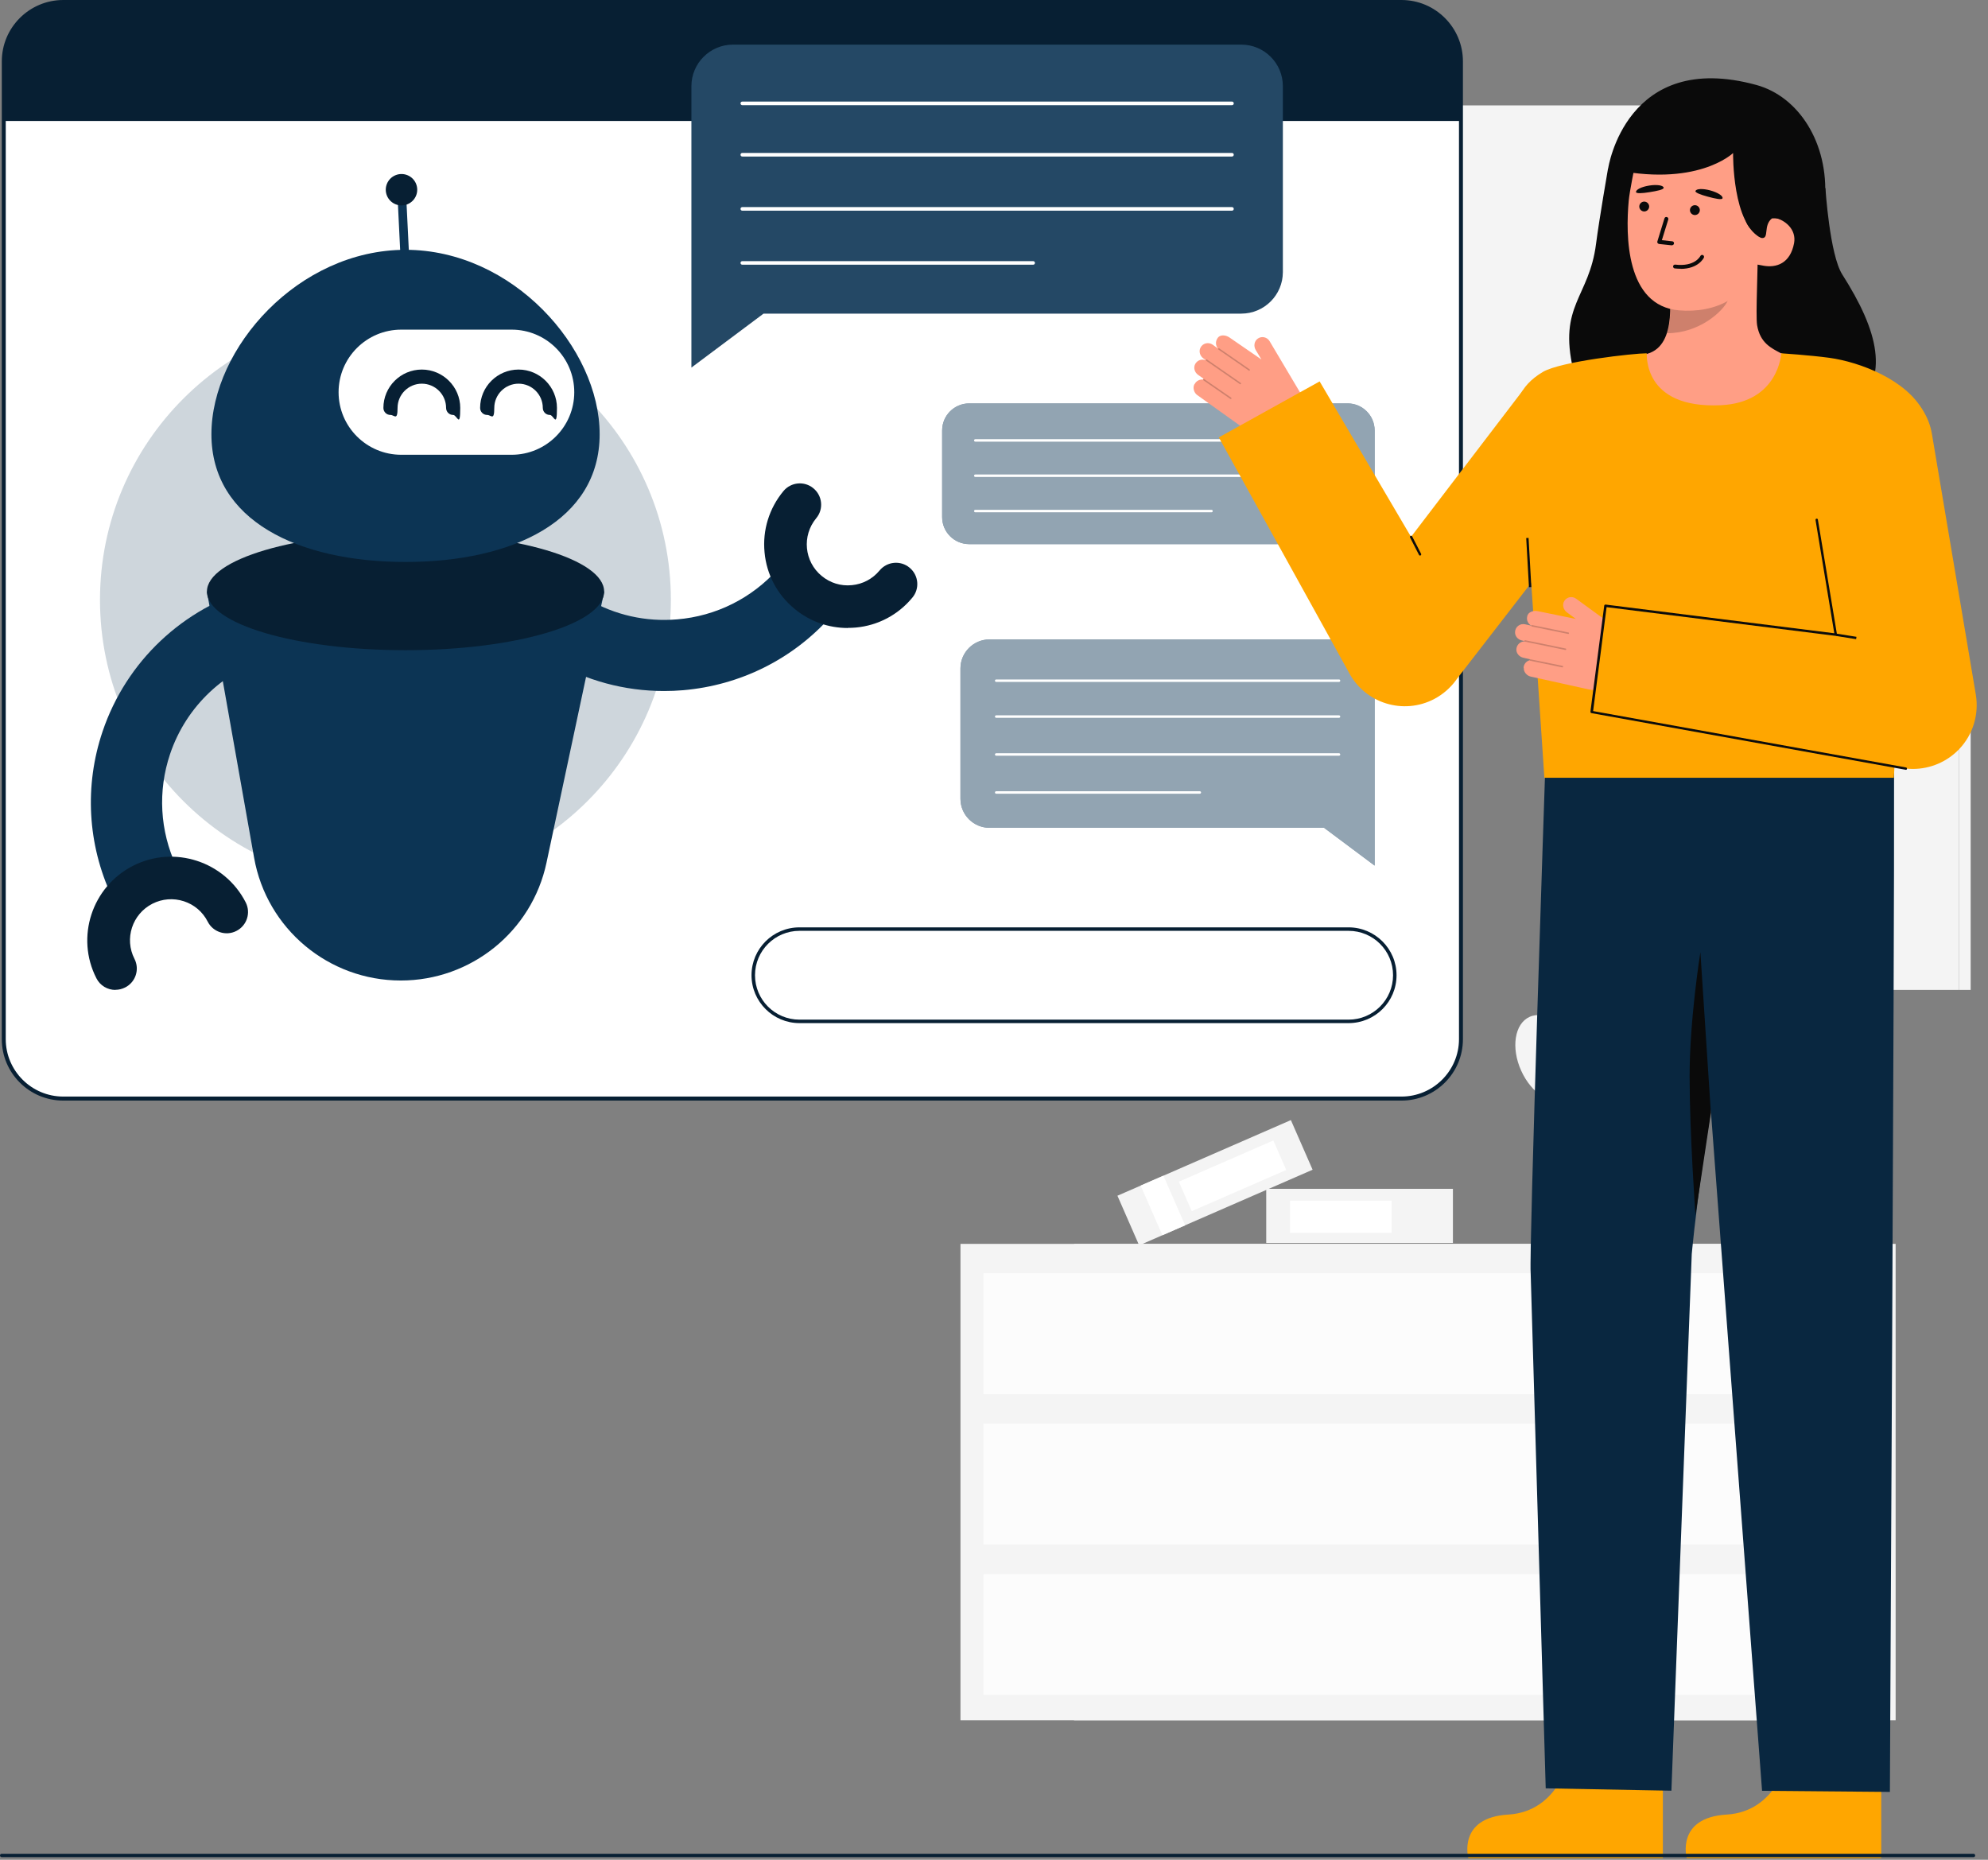 <svg xmlns="http://www.w3.org/2000/svg" width="155" height="145" viewBox="0 0 155 145" fill="none"><rect x="0" y="0" width="155" height="145" fill="#808080" stroke="none"/><path d="M128.048 87.921C128.912 85.4 128.278 82.9 126.631 82.337C124.983 81.774 122.946 83.361 122.082 85.883C121.217 88.404 121.851 90.904 123.499 91.467C125.146 92.03 127.183 90.443 128.048 87.921Z" fill="#F4F4F4"></path><path d="M122.194 85.766C123.367 85.238 123.661 83.357 122.85 81.567C122.04 79.776 120.433 78.752 119.26 79.281C118.088 79.809 117.794 81.689 118.604 83.48C119.414 85.271 121.021 86.295 122.194 85.766Z" fill="#F4F4F4"></path><path d="M119.964 90.04H126.235C127.382 90.04 128.32 90.967 128.32 92.121V94.971C128.32 96.116 127.391 97.051 126.235 97.051H119.964V90.049V90.04Z" fill="#F4F4F4"></path><path d="M113.281 92.689H98.725V96.911H113.281V92.689Z" fill="#F4F4F4"></path><path d="M108.508 93.616H100.582V96.125H108.508V93.616Z" fill="white"></path><path d="M100.647 87.33L87.124 93.227L88.817 97.096L102.341 91.199L100.647 87.33Z" fill="#F4F4F4"></path><path d="M90.709 91.665L88.936 92.438L90.629 96.307L92.403 95.534L90.709 91.665Z" fill="white"></path><path d="M99.279 88.919L91.912 92.132L92.918 94.431L100.286 91.218L99.279 88.919Z" fill="white"></path><path d="M147.798 96.981H83.74V134.125H147.798V96.981Z" fill="#F4F4F4"></path><path d="M138.943 96.981H74.885V134.125H138.943V96.981Z" fill="#F4F4F4"></path><path opacity="0.7" d="M137.157 99.272H76.68V108.695H137.157V99.272Z" fill="white"></path><path opacity="0.7" d="M137.157 111.003H76.68V120.427H137.157V111.003Z" fill="white"></path><path opacity="0.7" d="M137.157 122.726H76.68V132.15H137.157V122.726Z" fill="white"></path><path d="M129.633 8.217H101.396V44.898H129.633V8.217Z" fill="#F4F4F4"></path><path d="M130.553 8.217H129.633V44.898H130.553V8.217Z" fill="#F4F4F4"></path><path d="M152.729 53.919H129.633V77.181H152.729V53.919Z" fill="#F4F4F4"></path><path d="M153.649 53.919H152.729V77.181H153.649V53.919Z" fill="#F4F4F4"></path><path d="M109.27 0.149H4.932C2.368 0.149 0.29 2.223 0.29 4.782V81.028C0.29 83.586 2.368 85.661 4.932 85.661H109.27C111.834 85.661 113.912 83.586 113.912 81.028V4.782C113.912 2.223 111.834 0.149 109.27 0.149Z" fill="white"></path><path d="M0.141 81.028V4.782C0.141 2.142 2.296 0 4.932 0H109.27C111.915 0 114.061 2.15 114.061 4.782V81.028C114.061 83.668 111.906 85.809 109.27 85.809H4.932C2.287 85.809 0.141 83.659 0.141 81.028ZM4.932 0.297C2.462 0.297 0.448 2.308 0.448 4.773V81.019C0.448 83.484 2.462 85.495 4.932 85.495H109.27C111.74 85.495 113.754 83.484 113.754 81.019V4.782C113.754 2.317 111.74 0.306 109.27 0.306H4.932V0.297Z" fill="#071F33"></path><path d="M0.29 4.773V9.432H113.903V4.773C113.903 2.212 111.828 0.14 109.261 0.14H4.932C2.366 0.14 0.29 2.212 0.29 4.773Z" fill="#071F33"></path><path d="M77.153 64.541H103.236L107.177 67.487V52.118C107.177 50.868 106.161 49.854 104.908 49.854H77.153C75.901 49.854 74.885 50.868 74.885 52.118V62.276C74.885 63.527 75.901 64.541 77.153 64.541Z" fill="#0C3454"></path><path opacity="0.1" d="M77.153 64.541H103.236L107.177 67.487V52.118C107.177 50.868 106.161 49.854 104.908 49.854H77.153C75.901 49.854 74.885 50.868 74.885 52.118V62.276C74.885 63.527 75.901 64.541 77.153 64.541Z" fill="white"></path><path opacity="0.5" d="M77.153 64.541H103.236L107.177 67.487V52.118C107.177 50.868 106.161 49.854 104.908 49.854H77.153C75.901 49.854 74.885 50.868 74.885 52.118V62.276C74.885 63.527 75.901 64.541 77.153 64.541Z" fill="white"></path><path d="M77.67 55.965H104.401C104.453 55.965 104.497 55.921 104.497 55.869C104.497 55.816 104.453 55.773 104.401 55.773H77.67C77.618 55.773 77.574 55.816 77.574 55.869C77.574 55.921 77.618 55.965 77.67 55.965Z" fill="white"></path><path d="M77.67 53.167H104.401C104.453 53.167 104.497 53.124 104.497 53.071C104.497 53.019 104.453 52.975 104.401 52.975H77.67C77.618 52.975 77.574 53.019 77.574 53.071C77.574 53.124 77.618 53.167 77.67 53.167Z" fill="white"></path><path d="M77.67 58.92H104.401C104.453 58.92 104.497 58.876 104.497 58.824C104.497 58.771 104.453 58.727 104.401 58.727H77.67C77.618 58.727 77.574 58.771 77.574 58.824C77.574 58.876 77.618 58.92 77.67 58.92Z" fill="white"></path><path d="M77.67 61.883H93.549C93.602 61.883 93.645 61.839 93.645 61.787C93.645 61.734 93.602 61.691 93.549 61.691H77.67C77.618 61.691 77.574 61.734 77.574 61.787C77.574 61.839 77.618 61.883 77.67 61.883Z" fill="white"></path><path d="M75.568 42.424H103.507L107.177 45.169V33.56C107.177 32.397 106.231 31.453 105.066 31.453H75.568C74.403 31.453 73.457 32.397 73.457 33.56V40.317C73.457 41.48 74.403 42.424 75.568 42.424Z" fill="#0C3454"></path><path opacity="0.1" d="M75.568 42.424H103.507L107.177 45.169V33.56C107.177 32.397 106.231 31.453 105.066 31.453H75.568C74.403 31.453 73.457 32.397 73.457 33.56V40.317C73.457 41.48 74.403 42.424 75.568 42.424Z" fill="white"></path><path opacity="0.5" d="M75.568 42.424H103.507L107.177 45.169V33.56C107.177 32.397 106.231 31.453 105.066 31.453H75.568C74.403 31.453 73.457 32.397 73.457 33.56V40.317C73.457 41.48 74.403 42.424 75.568 42.424Z" fill="white"></path><path d="M76.041 34.434H104.584C104.637 34.434 104.681 34.39 104.681 34.338C104.681 34.285 104.637 34.242 104.584 34.242H76.041C75.989 34.242 75.945 34.285 75.945 34.338C75.945 34.39 75.989 34.434 76.041 34.434Z" fill="white"></path><path d="M76.041 37.188H104.584C104.637 37.188 104.681 37.144 104.681 37.091C104.681 37.039 104.637 36.995 104.584 36.995H76.041C75.989 36.995 75.945 37.039 75.945 37.091C75.945 37.144 75.989 37.188 76.041 37.188Z" fill="white"></path><path d="M76.041 39.941H94.46C94.512 39.941 94.556 39.898 94.556 39.845C94.556 39.793 94.512 39.749 94.46 39.749H76.041C75.989 39.749 75.945 39.793 75.945 39.845C75.945 39.898 75.989 39.941 76.041 39.941Z" fill="white"></path><path d="M139.408 137.01C139.408 137.01 138.593 141.241 134.617 141.477C130.649 141.713 131.508 144.869 131.508 144.869H146.677V137.307L139.399 137.01H139.408Z" fill="#FFA600"></path><path d="M147.711 59.803C147.711 59.803 147.667 58.526 147.675 61.42C147.711 72.181 147.351 139.711 147.351 139.711L137.384 139.624L131.341 59.365L147.711 59.803Z" fill="#092740"></path><path d="M122.381 137.01C122.381 137.01 121.567 141.241 117.591 141.477C113.623 141.713 114.481 144.869 114.481 144.869H129.651V137.307L122.373 137.01H122.381Z" fill="#FFA600"></path><path d="M120.455 60.642C120.455 60.642 119.211 97.436 119.342 99.228L120.516 139.431L130.316 139.615L131.902 97.777C131.902 97.777 132.935 86.238 135.729 75.52C137.165 70.022 138.015 64.392 138.295 58.71L120.455 60.633V60.642Z" fill="#092740"></path><path d="M133.391 86.727L132.576 74.244C132.576 74.244 131.735 79.428 131.735 83.904C131.735 88.379 132.191 94.743 132.191 94.743L133.399 86.727H133.391Z" fill="#0A0A0A"></path><path d="M147.816 59.803H147.851C147.851 59.803 147.824 59.173 147.816 59.803Z" fill="#071F33"></path><path d="M147.772 59.803H147.807C147.807 59.803 147.781 59.173 147.772 59.803Z" fill="#071F33"></path><path d="M93.146 29.941C93.277 29.687 93.549 29.565 93.803 29.591C93.803 29.582 93.803 29.565 93.803 29.556C93.812 29.538 93.838 29.53 93.855 29.538L93.409 29.224C93.137 29.032 93.032 28.664 93.19 28.376C93.356 28.079 93.707 27.965 94.004 28.087C94.004 28.087 94.004 28.079 94.004 28.07L93.82 27.939C93.566 27.755 93.461 27.423 93.584 27.134C93.759 26.75 94.223 26.645 94.547 26.872L94.968 27.178C94.775 26.96 94.749 26.628 94.924 26.374C95.125 26.05 95.581 26.12 95.861 26.313L98.349 28.026L97.902 27.283C97.727 26.986 97.788 26.584 98.077 26.392C98.383 26.182 98.804 26.287 98.988 26.601L101.414 30.684C102.009 31.68 101.694 32.965 100.722 33.586C99.601 34.294 98.165 34.25 97.096 33.481L93.339 30.797C93.094 30.622 92.98 30.238 93.12 29.967L93.146 29.941Z" fill="#FF9E85"></path><g opacity="0.2"><path d="M97.446 28.874C97.429 28.9 97.394 28.909 97.368 28.892L95.003 27.257C94.977 27.239 94.968 27.204 94.985 27.178C95.003 27.152 95.038 27.143 95.064 27.161L97.429 28.796C97.455 28.813 97.464 28.848 97.446 28.874Z" fill="#0C0C0C"></path></g><g opacity="0.2"><path d="M96.754 29.932C96.737 29.958 96.702 29.967 96.676 29.949L94.039 28.122C94.013 28.105 94.004 28.07 94.022 28.044C94.039 28.017 94.074 28.009 94.101 28.026L96.737 29.853C96.763 29.871 96.772 29.906 96.754 29.932Z" fill="#0C0C0C"></path></g><g opacity="0.2"><path d="M96.01 31.086C95.993 31.112 95.957 31.121 95.931 31.103L93.829 29.652C93.803 29.635 93.794 29.6 93.812 29.573C93.829 29.547 93.864 29.538 93.891 29.556L95.993 31.007C96.019 31.025 96.028 31.06 96.01 31.086Z" fill="#0C0C0C"></path></g><path d="M102.885 29.731L110.015 41.856L118.712 30.465L125.937 36.969L113.597 52.923L113.518 53.036C113.089 53.622 112.519 54.129 111.828 54.496C109.419 55.764 106.432 54.837 105.171 52.433L95.029 34.102L102.885 29.74V29.731Z" fill="#FFA600"></path><path d="M110.715 43.316C110.733 43.316 110.742 43.316 110.759 43.307C110.803 43.281 110.82 43.228 110.803 43.184L110.102 41.821C110.076 41.777 110.023 41.76 109.98 41.777C109.936 41.803 109.918 41.856 109.936 41.899L110.636 43.263C110.654 43.298 110.68 43.316 110.715 43.316Z" fill="#0C0C0C"></path><path d="M142.324 14.669C142.324 14.669 142.657 19.861 143.638 21.4C146.467 25.841 147.334 29.337 144.575 31.995C141.825 34.653 124.08 34.897 122.67 28.865C121.479 23.786 123.905 23.218 124.44 19.013C124.685 17.108 125.377 13.121 125.377 13.121" fill="#0A0A0A"></path><path d="M127.19 27.904C127.216 27.904 127.557 33.525 134.109 33.035C138.646 32.694 140.257 27.895 140.362 27.895C139.872 27.79 139.048 27.642 138.829 27.528C138.111 27.143 137.235 26.75 136.999 25.36C136.868 24.564 137.095 20.482 137.025 19.678L130.062 21.225C130.159 22.93 130.842 26.881 128.451 27.58C128.057 27.694 127.628 27.799 127.181 27.904H127.19Z" fill="#FF9E85"></path><path opacity="0.2" d="M129.975 25.972C130.071 25.657 130.132 25.386 130.185 24.897C130.281 24.022 130.229 23.209 130.141 22.388C131.551 22.204 132.9 21.61 133.986 20.709C134.117 21.19 134.932 22.947 134.731 23.402C134.363 24.259 132.506 25.981 129.975 25.981V25.972Z" fill="#0C0C0C"></path><path d="M130.903 24.197C133.653 24.433 136.596 23.288 137.288 19.634L138.505 16.338C139.197 12.684 137.84 9.354 134.389 8.707C130.938 8.051 128.171 9.196 127.479 12.85C127.479 12.85 127.05 14.94 126.988 15.648C126.743 18.314 126.743 23.848 130.912 24.197H130.903Z" fill="#FF9E85"></path><path d="M127.557 14.975C127.566 15.097 128.022 15.08 128.608 14.983C129.204 14.887 129.73 14.782 129.712 14.634C129.686 14.45 129.178 14.371 128.582 14.468C127.987 14.564 127.54 14.782 127.557 14.975Z" fill="#0A0A0A"></path><path d="M141.264 17.492L137.384 18.559C135.046 17.615 135.125 11.933 135.125 11.933C135.125 11.933 132.278 14.704 125.385 13.13C125.385 13.13 126.769 3.838 136.946 6.626C140.231 7.527 142.587 11.137 142.289 15.543C142.088 18.637 141.256 17.484 141.256 17.484L141.264 17.492Z" fill="#0A0A0A"></path><path d="M137.454 20.709C138.505 20.91 139.583 20.535 139.88 18.961C140.073 17.912 139.224 17.116 138.181 16.924L137.507 17.527L136.561 20.543L137.463 20.709H137.454Z" fill="#FF9E85"></path><path d="M128.197 15.718C128.407 15.718 128.582 15.893 128.582 16.102C128.582 16.312 128.407 16.487 128.197 16.487C127.987 16.487 127.811 16.312 127.811 16.102C127.811 15.893 127.987 15.718 128.197 15.718Z" fill="#0A0A0A"></path><path d="M130.369 19.118C130.448 19.118 130.509 19.057 130.518 18.978C130.527 18.891 130.465 18.821 130.378 18.812L129.572 18.725L130.071 17.116C130.097 17.038 130.054 16.95 129.966 16.924C129.878 16.898 129.8 16.942 129.773 17.029L129.222 18.821C129.204 18.865 129.222 18.909 129.239 18.952C129.265 18.987 129.309 19.013 129.353 19.022L130.343 19.127C130.343 19.127 130.351 19.127 130.36 19.127L130.369 19.118Z" fill="#0A0A0A"></path><path d="M131.035 20.963C132.418 20.963 132.83 20.124 132.848 20.089C132.883 20.01 132.847 19.923 132.777 19.888C132.699 19.853 132.611 19.888 132.576 19.957C132.558 19.992 132.138 20.814 130.614 20.631C130.527 20.622 130.456 20.683 130.448 20.762C130.439 20.849 130.5 20.919 130.579 20.928C130.745 20.945 130.894 20.954 131.043 20.954L131.035 20.963Z" fill="#0A0A0A"></path><path d="M132.191 14.896C132.156 15.01 132.567 15.176 133.154 15.333C133.732 15.491 134.266 15.604 134.301 15.456C134.354 15.272 133.916 15.001 133.338 14.844C132.76 14.686 132.252 14.713 132.199 14.887L132.191 14.896Z" fill="#0A0A0A"></path><path d="M132.147 15.998C132.357 15.998 132.532 16.172 132.532 16.382C132.532 16.592 132.357 16.767 132.147 16.767C131.937 16.767 131.761 16.592 131.761 16.382C131.761 16.172 131.937 15.998 132.147 15.998Z" fill="#0A0A0A"></path><path d="M136.833 15.525C136.833 15.849 136.027 17.003 136.141 17.3C136.316 17.772 137.06 18.541 137.384 18.559C137.954 18.585 137.463 17.58 138.155 17.029C138.269 17.02 138.383 17.02 138.497 17.029C138.961 17.081 139.364 17.317 139.635 17.65L139.591 16.199" fill="#0A0A0A"></path><path d="M119.009 40.221C119.211 42.634 120.218 57.67 120.411 60.642H147.658C147.816 57.967 148.499 46.253 149.086 41.017C149.646 36.016 150.732 33.516 149.935 32.039C148.63 29.626 145.048 28.227 142.613 27.895C141.124 27.694 138.882 27.545 138.882 27.545C138.882 27.545 138.689 31.374 134.17 31.593C128.013 31.881 128.425 27.545 128.39 27.545C127.391 27.545 121.689 28.175 120.297 28.997C116.496 31.243 118.571 35.098 119.009 40.212V40.221Z" fill="#FFA600"></path><path d="M118.79 52.057C118.808 51.769 119.009 51.55 119.255 51.48C119.255 51.472 119.246 51.463 119.255 51.445C119.255 51.428 119.272 51.41 119.298 51.402L118.764 51.279C118.44 51.209 118.195 50.912 118.23 50.589C118.265 50.248 118.545 50.012 118.869 50.003C118.869 50.003 118.869 49.994 118.869 49.986L118.65 49.933C118.344 49.863 118.116 49.601 118.125 49.286C118.134 48.867 118.519 48.587 118.913 48.674L119.421 48.788C119.158 48.666 119.001 48.368 119.071 48.071C119.132 47.695 119.579 47.581 119.903 47.651L122.863 48.255L122.162 47.739C121.882 47.529 121.786 47.136 121.97 46.847C122.171 46.532 122.592 46.463 122.889 46.681L126.725 49.478C127.663 50.16 127.882 51.463 127.225 52.416C126.471 53.5 125.14 54.033 123.844 53.745L119.333 52.748C119.036 52.678 118.782 52.381 118.808 52.075L118.79 52.057Z" fill="#FF9E85"></path><g opacity="0.2"><path d="M122.329 49.382C122.329 49.417 122.294 49.435 122.259 49.426L119.439 48.849C119.404 48.849 119.386 48.814 119.395 48.779C119.395 48.744 119.43 48.727 119.465 48.736L122.285 49.312C122.32 49.312 122.338 49.347 122.329 49.382Z" fill="#0C0C0C"></path></g><g opacity="0.2"><path d="M122.11 50.632C122.11 50.667 122.075 50.685 122.04 50.676L118.896 50.029C118.861 50.029 118.843 49.994 118.852 49.959C118.852 49.933 118.887 49.907 118.922 49.916L122.066 50.562C122.101 50.562 122.119 50.597 122.11 50.632Z" fill="#0C0C0C"></path></g><g opacity="0.2"><path d="M121.873 51.987C121.873 52.022 121.838 52.04 121.803 52.031L119.298 51.515C119.263 51.515 119.246 51.48 119.255 51.445C119.255 51.41 119.29 51.393 119.325 51.402L121.83 51.917C121.865 51.917 121.882 51.953 121.873 51.987Z" fill="#0C0C0C"></path></g><path d="M124.115 55.51L148.604 59.925C148.788 59.942 148.963 59.951 149.147 59.951C150.504 59.951 151.818 59.392 152.764 58.395C153.833 57.267 154.305 55.694 154.052 54.164L150.627 33.831C150.172 31.13 147.605 29.302 144.899 29.757C142.193 30.212 140.362 32.773 140.818 35.474L143.156 49.47L125.202 47.223L124.124 55.502L124.115 55.51Z" fill="#FFA600"></path><path d="M148.595 60.021C148.639 60.021 148.674 59.995 148.683 59.942C148.691 59.89 148.656 59.846 148.613 59.837L124.212 55.44L125.263 47.337L143.121 49.575C143.147 49.575 143.174 49.575 143.2 49.548C143.226 49.522 143.226 49.496 143.226 49.47L141.737 40.518C141.737 40.466 141.685 40.431 141.632 40.44C141.58 40.44 141.553 40.492 141.553 40.544L143.016 49.374L125.184 47.136C125.131 47.136 125.088 47.162 125.079 47.214L124.002 55.493C124.002 55.537 124.028 55.589 124.072 55.598L148.56 60.012C148.56 60.012 148.569 60.012 148.578 60.012L148.595 60.021Z" fill="#0C0C0C"></path><path d="M143.173 49.4L143.143 49.581L144.717 49.832L144.746 49.651L143.173 49.4Z" fill="#0C0C0C"></path><path d="M119.179 41.939L118.995 41.949L119.21 45.781L119.394 45.771L119.179 41.939Z" fill="#0C0C0C"></path><path d="M96.781 24.451H59.532L53.909 28.656V6.714C53.909 4.93 55.363 3.479 57.149 3.479H96.781C98.567 3.479 100.021 4.93 100.021 6.714V21.216C100.021 23 98.567 24.451 96.781 24.451Z" fill="#0C3454"></path><path opacity="0.1" d="M96.781 24.451H59.532L53.909 28.656V6.714C53.909 4.93 55.363 3.479 57.149 3.479H96.781C98.567 3.479 100.021 4.93 100.021 6.714V21.216C100.021 23 98.567 24.451 96.781 24.451Z" fill="white"></path><path d="M57.876 12.204H96.054C96.133 12.204 96.194 12.142 96.194 12.064C96.194 11.985 96.133 11.924 96.054 11.924H57.876C57.797 11.924 57.736 11.985 57.736 12.064C57.736 12.142 57.797 12.204 57.876 12.204Z" fill="white"></path><path d="M57.876 8.2H96.054C96.133 8.2 96.194 8.139 96.194 8.06C96.194 7.981 96.133 7.92 96.054 7.92H57.876C57.797 7.92 57.736 7.981 57.736 8.06C57.736 8.139 57.797 8.2 57.876 8.2Z" fill="white"></path><path d="M57.876 16.426H96.054C96.133 16.426 96.194 16.365 96.194 16.286C96.194 16.207 96.133 16.146 96.054 16.146H57.876C57.797 16.146 57.736 16.207 57.736 16.286C57.736 16.365 57.797 16.426 57.876 16.426Z" fill="white"></path><path d="M57.876 20.639H80.552C80.63 20.639 80.692 20.578 80.692 20.5C80.692 20.421 80.63 20.36 80.552 20.36H57.876C57.797 20.36 57.736 20.421 57.736 20.5C57.736 20.578 57.797 20.639 57.876 20.639Z" fill="white"></path><path opacity="0.2" d="M30.051 68.981C42.342 68.981 52.306 59.036 52.306 46.769C52.306 34.501 42.342 24.556 30.051 24.556C17.76 24.556 7.796 34.501 7.796 46.769C7.796 59.036 17.76 68.981 30.051 68.981Z" fill="#0C3454"></path><path d="M8.707 69.873C6.824 65.826 6.57 61.262 7.997 57.031C9.845 51.559 14.277 47.38 19.856 45.833L21.336 51.166C17.535 52.215 14.514 55.065 13.261 58.788C12.289 61.673 12.464 64.777 13.743 67.53L8.716 69.864L8.707 69.873Z" fill="#0C3454"></path><path d="M8.996 77.181C8.392 77.181 7.805 76.849 7.516 76.272C5.878 73.073 7.165 69.139 10.371 67.504C13.576 65.869 17.518 67.154 19.156 70.354C19.576 71.176 19.243 72.172 18.429 72.583C17.614 73.003 16.607 72.671 16.195 71.858C15.81 71.097 15.144 70.529 14.33 70.266C13.515 70.004 12.648 70.074 11.886 70.459C10.31 71.263 9.679 73.186 10.485 74.76C10.905 75.582 10.572 76.578 9.758 76.989C9.513 77.111 9.259 77.172 9.005 77.172L8.996 77.181Z" fill="#071F33"></path><path d="M51.772 53.876C48.697 53.876 45.702 53.071 43.031 51.507L45.833 46.725C47.944 47.957 50.353 48.499 52.796 48.29C55.836 48.036 58.621 46.637 60.644 44.373L64.787 48.054C61.817 51.393 57.718 53.43 53.261 53.814C52.761 53.858 52.262 53.876 51.772 53.876Z" fill="#0C3454"></path><path d="M66.1 48.963C64.585 48.963 63.131 48.447 61.949 47.468C60.6 46.358 59.768 44.793 59.61 43.062C59.444 41.331 59.969 39.635 61.082 38.289C61.669 37.581 62.72 37.485 63.42 38.071C64.13 38.656 64.226 39.705 63.639 40.404C62.509 41.768 62.702 43.788 64.068 44.907C64.725 45.449 65.557 45.711 66.416 45.623C67.265 45.545 68.036 45.134 68.579 44.478C69.166 43.77 70.217 43.674 70.917 44.26C71.627 44.845 71.723 45.894 71.136 46.594C70.024 47.94 68.456 48.77 66.722 48.928C66.512 48.945 66.302 48.954 66.091 48.954L66.1 48.963Z" fill="#071F33"></path><path d="M16.134 46.122L19.812 66.875C20.793 72.417 25.619 76.447 31.251 76.447C36.734 76.447 41.472 72.618 42.61 67.259L47.112 46.113H16.134V46.122Z" fill="#0C3454"></path><path d="M31.619 50.694C40.171 50.694 47.103 48.647 47.103 46.122C47.103 43.597 40.171 41.55 31.619 41.55C23.067 41.55 16.134 43.597 16.134 46.122C16.134 48.647 23.067 50.694 31.619 50.694Z" fill="#071F33"></path><path d="M46.753 33.857C46.753 40.579 39.974 43.814 31.619 43.814C23.263 43.814 16.484 40.579 16.484 33.857C16.484 27.134 23.263 19.477 31.619 19.477C39.974 19.477 46.753 27.134 46.753 33.857Z" fill="#0C3454"></path><path d="M39.887 25.701H31.286C28.587 25.701 26.399 27.885 26.399 30.579C26.399 33.273 28.587 35.457 31.286 35.457H39.887C42.586 35.457 44.774 33.273 44.774 30.579C44.774 27.885 42.586 25.701 39.887 25.701Z" fill="white"></path><path d="M35.332 32.353C35.026 32.353 34.781 32.109 34.781 31.803C34.781 30.762 33.931 29.914 32.889 29.914C31.846 29.914 30.997 30.762 30.997 31.803C30.997 32.843 30.752 32.353 30.445 32.353C30.139 32.353 29.893 32.109 29.893 31.803C29.893 30.15 31.242 28.813 32.889 28.813C34.535 28.813 35.884 30.159 35.884 31.803C35.884 33.446 35.639 32.353 35.332 32.353Z" fill="#071F33"></path><path d="M42.873 32.353C42.567 32.353 42.321 32.109 42.321 31.803C42.321 30.762 41.472 29.914 40.43 29.914C39.387 29.914 38.538 30.762 38.538 31.803C38.538 32.843 38.293 32.353 37.986 32.353C37.679 32.353 37.434 32.109 37.434 31.803C37.434 30.15 38.783 28.813 40.43 28.813C42.076 28.813 43.425 30.159 43.425 31.803C43.425 33.446 43.18 32.353 42.873 32.353Z" fill="#071F33"></path><path d="M31.619 14.278L30.946 14.311L31.277 21.069L31.95 21.036L31.619 14.278Z" fill="#0C3454"></path><path d="M31.773 15.923C32.399 15.664 32.696 14.948 32.437 14.324C32.178 13.699 31.46 13.403 30.835 13.661C30.209 13.92 29.912 14.636 30.171 15.261C30.43 15.885 31.148 16.181 31.773 15.923Z" fill="#071F33"></path><path d="M62.334 72.443H105.145C107.133 72.443 108.745 74.052 108.745 76.036C108.745 78.02 107.133 79.629 105.145 79.629H62.334C60.346 79.629 58.735 78.02 58.735 76.036C58.735 74.052 60.346 72.443 62.334 72.443Z" fill="white"></path><path d="M105.145 79.769H62.334C60.276 79.769 58.594 78.099 58.594 76.036C58.594 73.973 60.267 72.303 62.334 72.303H105.145C107.203 72.303 108.885 73.973 108.885 76.036C108.885 78.099 107.212 79.769 105.145 79.769ZM62.334 72.574C60.425 72.574 58.866 74.122 58.866 76.036C58.866 77.951 60.416 79.498 62.334 79.498H105.145C107.054 79.498 108.613 77.951 108.613 76.036C108.613 74.122 107.063 72.574 105.145 72.574H62.334Z" fill="#071F33"></path><path d="M153.87 144.794H0.13C0.06 144.794 0 144.742 0 144.664C0 144.586 0.052 144.534 0.13 144.534H153.87C153.94 144.534 154 144.586 154 144.664C154 144.742 153.948 144.794 153.87 144.794Z" fill="#071F33"></path></svg>